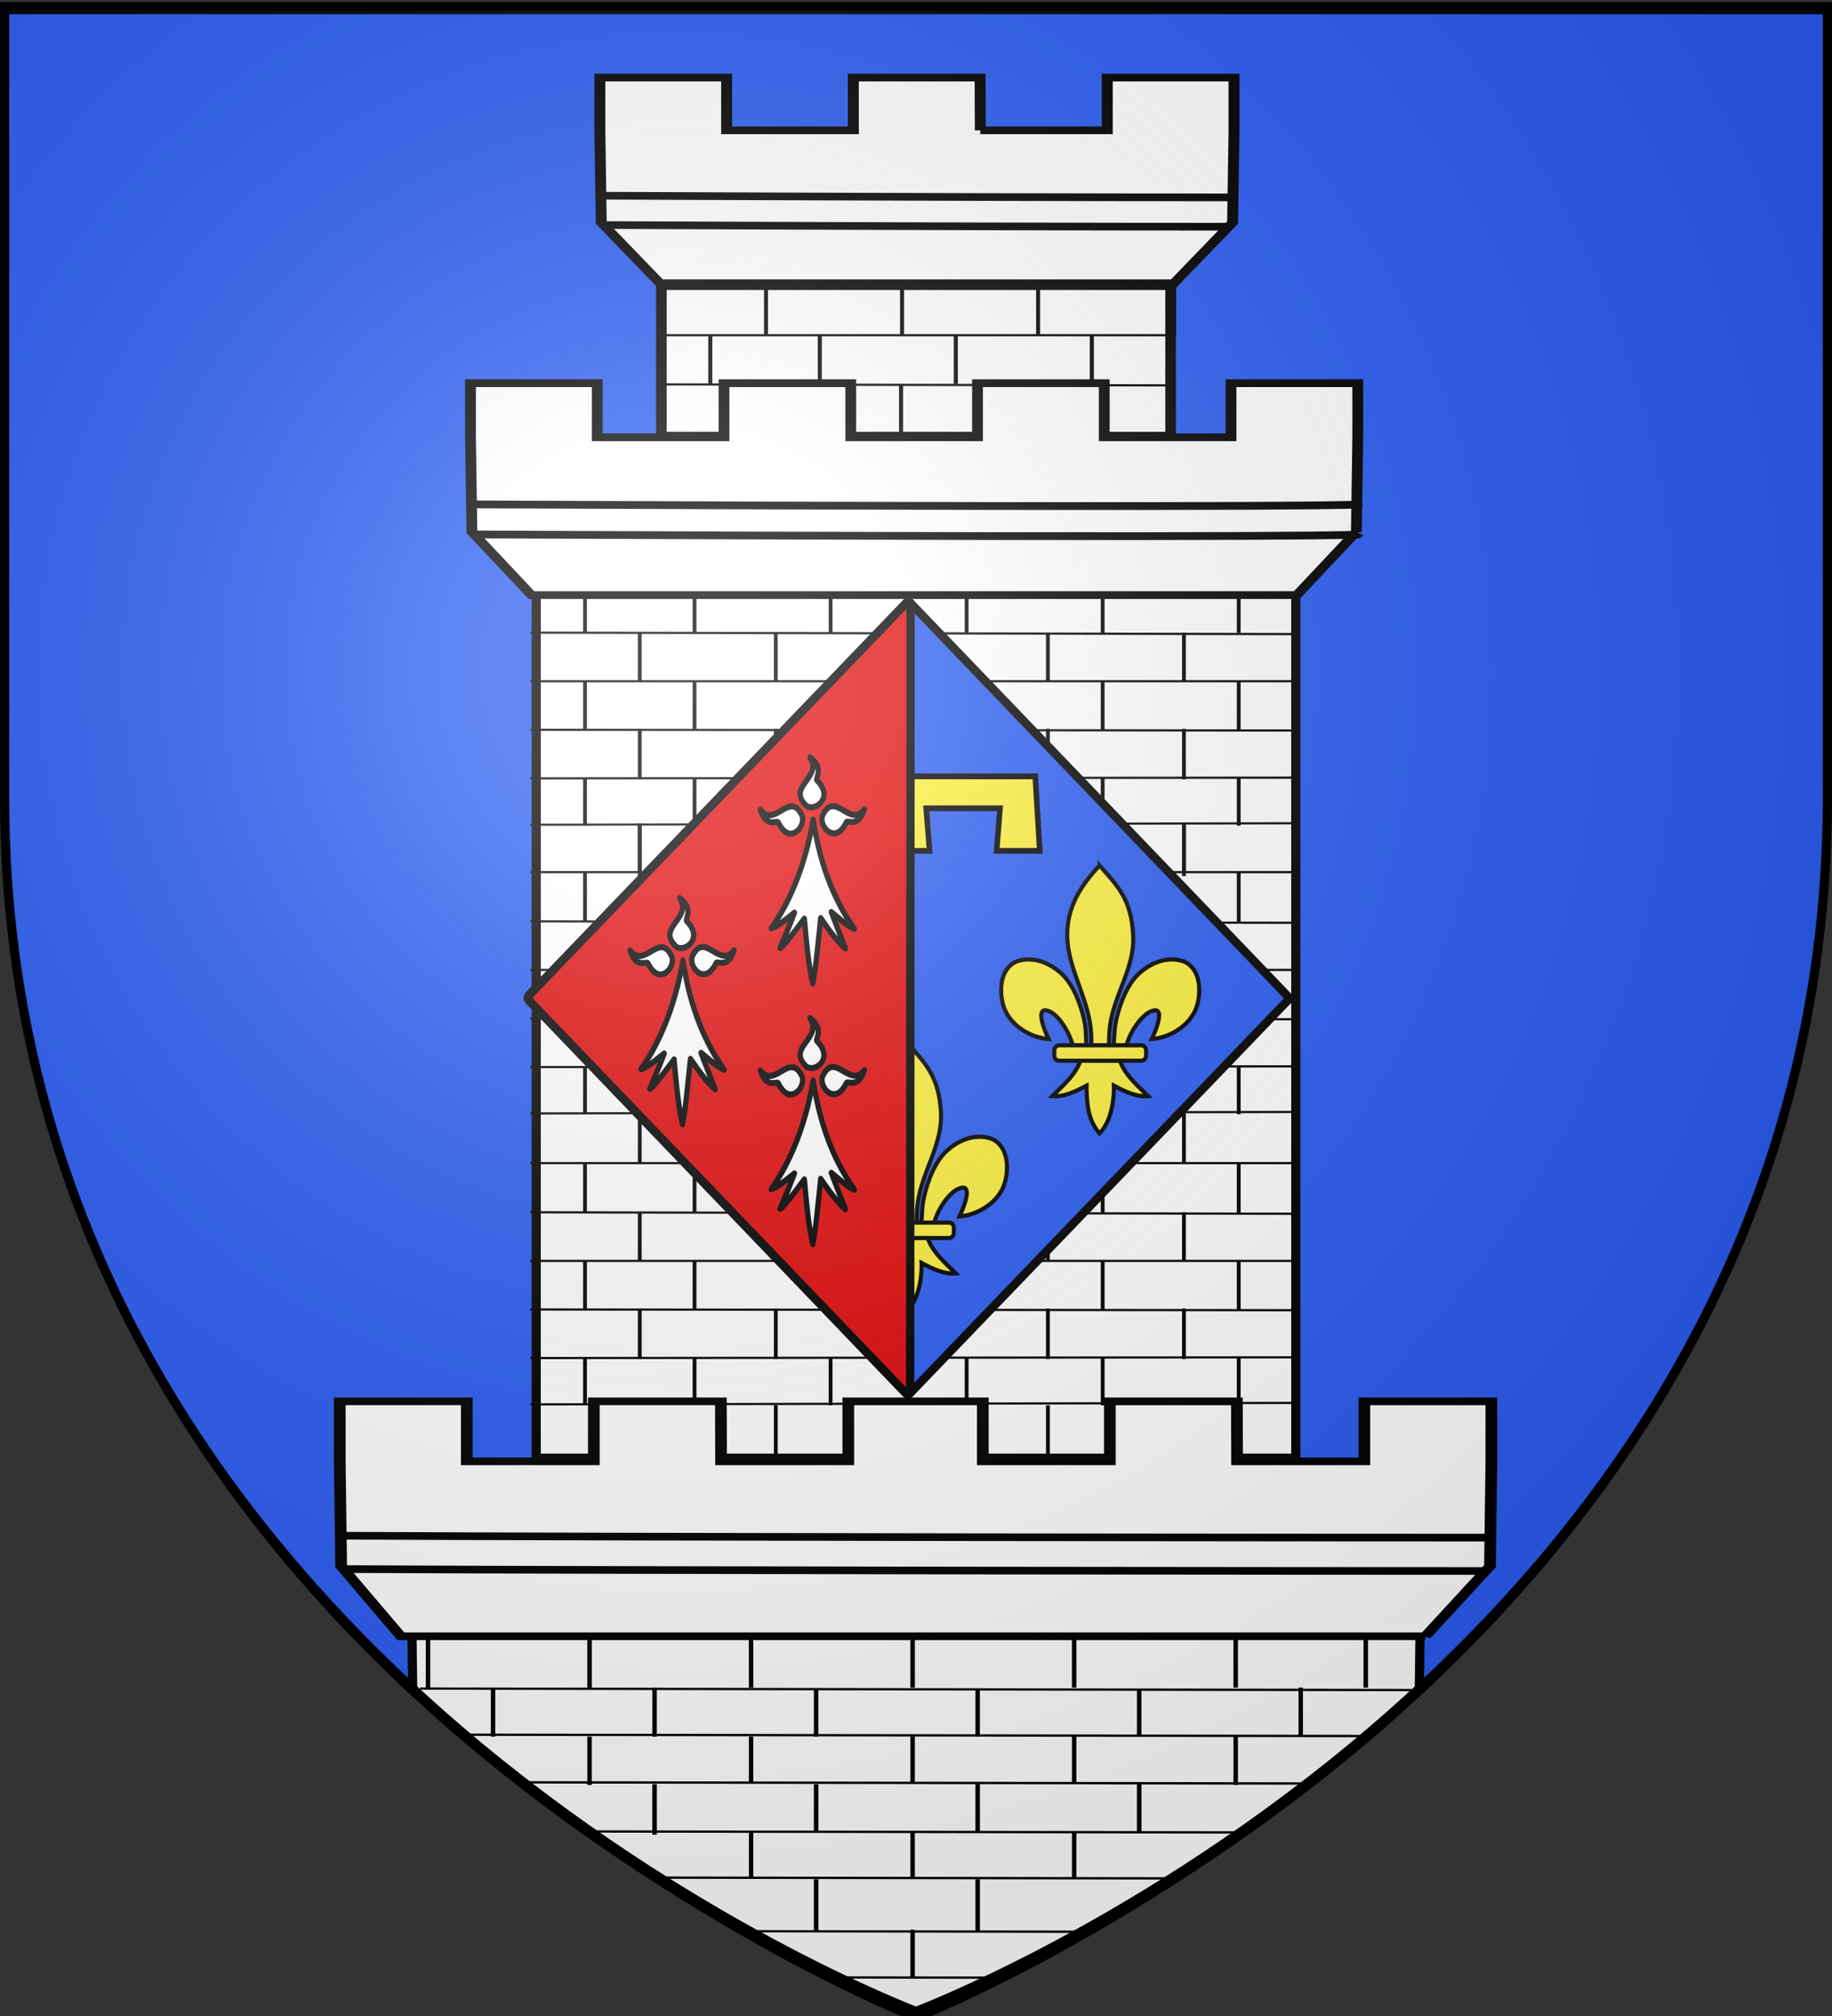 <svg xmlns="http://www.w3.org/2000/svg" xmlns:xlink="http://www.w3.org/1999/xlink" width="600" height="660" version="1.0"><rect width="100%" height="100%" fill="#333333" stroke="none"/><defs><radialGradient xlink:href="#a" id="b" cx="221.445" cy="226.331" r="300" fx="221.445" fy="226.331" gradientTransform="matrix(1.353 0 0 1.349 -77.63 -85.747)" gradientUnits="userSpaceOnUse"/><linearGradient id="a"><stop offset="0" style="stop-color:white;stop-opacity:.314"/><stop offset=".19" style="stop-color:white;stop-opacity:.251"/><stop offset=".6" style="stop-color:#6b6b6b;stop-opacity:.125"/><stop offset="1" style="stop-color:black;stop-opacity:.125"/></linearGradient></defs><g style="display:inline"><path d="M300 660.5s298.5-112.32 298.5-397.772V4.176H1.5v258.552C1.5 548.18 300 660.5 300 660.5z" style="fill:#2b5df2;fill-opacity:1;fill-rule:evenodd;stroke:#000;stroke-width:1px;stroke-linecap:butt;stroke-linejoin:miter;stroke-opacity:1"/><path d="m134.25 479.23.903 73.719C214.853 627.128 300 660.5 300 660.5s85.146-33.372 164.847-107.551l.903-72.761-331.5-.958z" style="fill:#fff;fill-opacity:1;fill-rule:evenodd;stroke:#000;stroke-width:3;stroke-linecap:butt;stroke-linejoin:miter;stroke-opacity:1;display:inline;stroke-miterlimit:4;stroke-dasharray:none"/></g><g style="display:inline"><g style="fill:#fff;fill-opacity:1;stroke:#000;stroke-width:2.619;stroke-miterlimit:4;stroke-dasharray:none;stroke-opacity:1"><path d="M1006.312 32.543h30.416v-17.99h30.367v17.99l-.334 31.43-14.275 21.017H929.762l-14.267-21.018-.334-31.43V14.555h30.368v17.989h30.367v-17.99h30.368l.048 17.99z" style="fill:#fff;fill-opacity:1;stroke:#000;stroke-width:2.619;stroke-miterlimit:4;stroke-dasharray:none;stroke-opacity:1" transform="matrix(1.367 0 0 .96 -1054.567 11.427)"/><path d="M916.128 54.84c71.364.43 118.696.57 150.088.568M916.128 64.84c71.364.43 118.696.57 150.088.568" style="fill:#fff;fill-opacity:1;fill-rule:evenodd;stroke:#000;stroke-width:2.619;stroke-linecap:butt;stroke-linejoin:miter;stroke-miterlimit:4;stroke-dasharray:none;stroke-opacity:1" transform="matrix(1.367 0 0 .96 -1054.567 11.427)"/></g><path d="M383.386 301.962H216.614V93.204h166.772v208.758z" style="fill:#fff;fill-opacity:1;stroke:#000;stroke-width:3.464;stroke-miterlimit:4;stroke-opacity:1"/><g style="fill:#fff;fill-opacity:1;stroke-width:.978;stroke-miterlimit:4;stroke-dasharray:none;stroke:#000;stroke-opacity:1"><path d="m1464.433 282.323 123.648.429M1464.433 303.197h123.014M1464.434 324.071l123.012.214M1464.433 344.945l123.015-.213M1464.434 364.862l123.017-.43M1555.43 282.164v21.092M1522.915 282.164v21.092M1490.4 282.164v21.092" style="fill:#fff;fill-opacity:1;fill-rule:evenodd;stroke:#000;stroke-width:.978;stroke-linecap:butt;stroke-linejoin:miter;stroke-opacity:1;stroke-miterlimit:4;stroke-dasharray:none" transform="matrix(1.37 0 0 .762 -1791.288 -89.289)"/><g style="fill:#fff;fill-opacity:1;stroke-width:1.025;stroke-miterlimit:4;stroke-dasharray:none;stroke:#000;stroke-opacity:1"><path d="M208.752 298.404v21.702M173.078 298.404v21.702M137.404 298.404v21.702" style="fill:#fff;fill-opacity:1;fill-rule:evenodd;stroke:#000;stroke-width:1.025;stroke-linecap:butt;stroke-linejoin:miter;stroke-opacity:1;stroke-miterlimit:4;stroke-dasharray:none" transform="matrix(1.249 0 0 .762 79.26 -70.028)"/></g><path d="M1568.521 260.788v21.397M1536.005 260.788v21.397M1503.49 260.788v21.397M1477.31 260.788v21.397M1568.521 303.221v20.787M1536.005 303.221v20.787M1503.49 303.221v20.787M1477.31 303.221v20.787M1568.521 344.384v20.482M1536.005 344.384v20.482M1503.49 344.384v20.482M1477.31 344.384v20.482" style="fill:#fff;fill-opacity:1;fill-rule:evenodd;stroke:#000;stroke-width:.978;stroke-linecap:butt;stroke-linejoin:miter;stroke-opacity:1;stroke-miterlimit:4;stroke-dasharray:none" transform="matrix(1.37 0 0 .762 -1791.288 -89.289)"/><g style="fill:#fff;fill-opacity:1;stroke-width:1.04;stroke-miterlimit:4;stroke-dasharray:none;stroke:#000;stroke-opacity:1"><path d="M244.426 298.404v21.702M208.752 298.404v21.702M173.078 298.404v21.702M137.404 298.404v21.702" style="fill:#fff;fill-opacity:1;fill-rule:evenodd;stroke:#000;stroke-width:1.04;stroke-linecap:butt;stroke-linejoin:miter;stroke-opacity:1;stroke-miterlimit:4;stroke-dasharray:none" transform="matrix(1.249 0 0 .741 79.26 -127.294)"/></g><path d="M1464.433 261.197h123.652M1555.43 490.198V511.9M1522.915 490.198V511.9M1490.4 490.198V511.9M1464.433 407.329l123.012.427M1464.433 428.203h123.652M1464.434 449.077l123.012.214M1464.433 469.952l123.652-.215M1464.434 489.868l123.012-.429M1555.43 407.17v21.092M1522.915 407.17v21.092M1490.4 407.17v21.092M1555.43 448.674v21.702M1522.915 448.674v21.702M1490.4 448.674v21.702M1568.521 385.795v21.397M1536.005 385.795v21.397M1503.49 385.795v21.397M1477.31 385.795v21.397M1568.521 428.227v20.787M1536.005 428.227v20.787M1503.49 428.227v20.787M1477.31 428.227v20.787M1568.521 469.39v20.482M1536.005 469.39v20.482M1503.49 469.39v20.482M1477.31 469.39v20.482M1555.43 365.17v21.092M1522.915 365.17v21.092M1490.4 365.17v21.092M1464.433 386.203h123.014" style="fill:#fff;fill-opacity:1;fill-rule:evenodd;stroke:#000;stroke-width:.978;stroke-linecap:butt;stroke-linejoin:miter;stroke-opacity:1;stroke-miterlimit:4;stroke-dasharray:none" transform="matrix(1.37 0 0 .762 -1791.288 -89.289)"/></g><g style="fill:#fff;fill-opacity:1"><path d="M807.697 558.702v20.787" style="fill:#fff;fill-opacity:1;fill-rule:evenodd;stroke:#000;stroke-width:.979px;stroke-linecap:butt;stroke-linejoin:miter;stroke-opacity:1" transform="matrix(-1.483 0 0 .762 1496.708 206.016)"/><path d="M829.01 537.02v22.341M793.336 537.02v22.341" style="fill:#fff;fill-opacity:1;fill-rule:evenodd;stroke:#000;stroke-width:1px;stroke-linecap:butt;stroke-linejoin:miter;stroke-opacity:1" transform="matrix(-1.483 0 0 .762 1496.708 206.016)"/><path d="M900.357 412.539v21.092M864.683 412.539v21.092M829.01 412.539v21.092M793.336 412.539v21.092M757.662 412.539v21.092M721.988 412.539v21.092M900.357 454.667v21.091M864.683 454.667v21.091M829.01 455.305v20.453M793.336 455.305v20.453M757.662 455.305v20.453M721.988 454.667v21.091" style="fill:#fff;fill-opacity:1;fill-rule:evenodd;stroke:#000;stroke-width:.986px;stroke-linecap:butt;stroke-linejoin:miter;stroke-opacity:1" transform="matrix(-1.483 0 0 .762 1496.708 206.016)"/><path d="M864.683 496.17v21.702M829.01 496.17v20.745m-35.674-20.745v20.745m-35.674-20.745v20.745" style="fill:#fff;fill-opacity:1;fill-rule:evenodd;stroke:#000;stroke-width:1px;stroke-linecap:butt;stroke-linejoin:miter;stroke-opacity:1" transform="matrix(-1.483 0 0 .762 1496.708 206.016)"/><path d="M914.719 433.29v21.398M879.045 433.29v21.398M843.371 433.29v21.398M807.697 433.29v21.398M772.024 433.29v21.398M736.35 433.29v21.398M707.626 433.29v21.398" style="fill:#fff;fill-opacity:1;fill-rule:evenodd;stroke:#000;stroke-width:.993px;stroke-linecap:butt;stroke-linejoin:miter;stroke-opacity:1" transform="matrix(-1.483 0 0 .762 1496.708 206.016)"/><path d="M879.045 475.723v20.787M843.371 475.723v19.51M807.697 475.723v19.83M772.024 475.723v20.149M736.35 475.723v20.787" style="fill:#fff;fill-opacity:1;fill-rule:evenodd;stroke:#000;stroke-width:.979px;stroke-linecap:butt;stroke-linejoin:miter;stroke-opacity:1" transform="matrix(-1.483 0 0 .762 1496.708 206.016)"/><path d="M843.371 516.887v19.524M807.697 516.887v19.524M772.024 516.887v19.524" style="fill:#fff;fill-opacity:1;fill-rule:evenodd;stroke:#000;stroke-width:.971px;stroke-linecap:butt;stroke-linejoin:miter;stroke-opacity:1" transform="matrix(-1.483 0 0 .762 1496.708 206.016)"/><path d="M914.719 365.957v21.702M879.045 365.957v21.702M843.371 365.957v21.702M807.697 365.957v21.702M772.024 365.957v21.702M736.35 365.957v21.702M707.626 365.957v21.702M697.021 387.447l219.575-.638M697.521 406.596l219.575-.639M697.521 412.34l219.575-.638M697.521 433.404l219.575-.638M697.521 455.745l218.966-.639M707.208 475.5l200.833-.583M718.771 495.896l175.27-.51M735.81 516.91l144.236-.42M748.592 536.66l115.023-.334M769.283 559.576l74.855-.218M786.932 579.312l37.124-.108" style="fill:#fff;fill-opacity:1;fill-rule:evenodd;stroke:#000;stroke-width:1px;stroke-linecap:butt;stroke-linejoin:miter;stroke-opacity:1" transform="matrix(-1.483 0 0 .762 1496.708 206.016)"/></g><path d="M424.38 477.385H175.62V194.003h248.76v283.382z" style="fill:#fff;fill-opacity:1;stroke:#000;stroke-width:3;stroke-miterlimit:4;stroke-dasharray:none;stroke-opacity:1"/><g style="fill:#fff;fill-opacity:1"><path d="m1189.965 127.855 184.007.638M1189.965 148.729h183.425" style="fill:#fff;fill-opacity:1;fill-rule:evenodd;stroke:#000;stroke-width:.951px;stroke-linecap:butt;stroke-linejoin:miter;stroke-opacity:1" transform="matrix(1.37 0 0 .762 -1456.559 204.202)"/><path d="m1189.966 169.603 184.005.32" style="fill:#fff;fill-opacity:1;fill-rule:evenodd;stroke:#000;stroke-width:.952px;stroke-linecap:butt;stroke-linejoin:miter;stroke-opacity:1" transform="matrix(1.37 0 0 .762 -1456.559 204.202)"/><path d="m1189.965 190.477 183.716-.319" style="fill:#fff;fill-opacity:1;fill-rule:evenodd;stroke:#000;stroke-width:.951px;stroke-linecap:butt;stroke-linejoin:miter;stroke-opacity:1" transform="matrix(1.37 0 0 .762 -1456.559 204.202)"/><path d="m1189.966 210.394 182.842-.638" style="fill:#fff;fill-opacity:1;fill-rule:evenodd;stroke:#000;stroke-width:.917px;stroke-linecap:butt;stroke-linejoin:miter;stroke-opacity:1" transform="matrix(1.37 0 0 .762 -1456.559 204.202)"/><g style="fill:#fff;fill-opacity:1"><path d="M280.1 298.404v21.702M244.426 298.404v21.702M208.752 298.404v21.702M173.078 298.404v21.702M137.404 298.404v21.702" style="fill:#fff;fill-opacity:1;fill-rule:evenodd;stroke:#000;stroke-width:1px;stroke-linecap:butt;stroke-linejoin:miter;stroke-opacity:1" transform="matrix(1.249 0 0 .741 37.911 80.451)"/></g><g style="fill:#fff;fill-opacity:1"><path d="M280.1 298.404v21.702M244.426 298.404v21.702M208.752 298.404v21.702M173.078 298.404v21.702M137.404 298.404v21.702" style="fill:#fff;fill-opacity:1;fill-rule:evenodd;stroke:#000;stroke-width:1px;stroke-linecap:butt;stroke-linejoin:miter;stroke-opacity:1" transform="matrix(1.249 0 0 .762 37.911 105.697)"/></g><g style="fill:#fff;fill-opacity:1"><path d="M296.695 318.83v21.702M261.021 318.83v21.702M225.348 318.83v21.702M189.674 318.83v21.702M154 318.83v21.702M125.277 318.83v21.702" style="fill:#fff;fill-opacity:1;fill-rule:evenodd;stroke:#000;stroke-width:1px;stroke-linecap:butt;stroke-linejoin:miter;stroke-opacity:1" transform="matrix(1.249 0 0 .752 35.122 45.603)"/></g><g style="fill:#fff;fill-opacity:1"><path d="M296.695 318.83v21.702M261.021 318.83v21.702M225.348 318.83v21.702M189.674 318.83v21.702M154 318.83v21.702M125.277 318.83v21.702" style="fill:#fff;fill-opacity:1;fill-rule:evenodd;stroke:#000;stroke-width:1px;stroke-linecap:butt;stroke-linejoin:miter;stroke-opacity:1" transform="matrix(1.249 0 0 .73 35.122 84.788)"/></g><g style="fill:#fff;fill-opacity:1"><path d="M296.695 318.83v21.702M261.021 318.83v21.702M225.348 318.83v21.702M189.674 318.83v21.702M154 318.83v21.702M125.277 318.83v21.702" style="fill:#fff;fill-opacity:1;fill-rule:evenodd;stroke:#000;stroke-width:1px;stroke-linecap:butt;stroke-linejoin:miter;stroke-opacity:1" transform="matrix(1.249 0 0 .72 35.122 119.587)"/></g><g style="fill:#fff;fill-opacity:1"><path d="M280.1 298.404v21.702M244.426 298.404v21.702M208.752 298.404v21.702M173.078 298.404v21.702M137.404 298.404v21.702" style="fill:#fff;fill-opacity:1;fill-rule:evenodd;stroke:#000;stroke-width:1px;stroke-linecap:butt;stroke-linejoin:miter;stroke-opacity:1" transform="matrix(1.249 0 0 .741 37.911 48.43)"/></g><path d="M1189.965 106.729h183.425" style="fill:#fff;fill-opacity:1;fill-rule:evenodd;stroke:#000;stroke-width:.951px;stroke-linecap:butt;stroke-linejoin:miter;stroke-opacity:1" transform="matrix(1.37 0 0 .762 -1456.559 204.202)"/><g style="fill:#fff;fill-opacity:1"><path d="M280.1 298.404v21.702M244.426 298.404v21.702M208.752 298.404v21.702M173.078 298.404v21.702M137.404 298.404v21.702" style="fill:#fff;fill-opacity:1;fill-rule:evenodd;stroke:#000;stroke-width:1px;stroke-linecap:butt;stroke-linejoin:miter;stroke-opacity:1" transform="matrix(1.249 0 0 .762 37.911 232.658)"/></g><path d="m1189.965 252.86 184.007.64M1189.965 273.735h183.425" style="fill:#fff;fill-opacity:1;fill-rule:evenodd;stroke:#000;stroke-width:.951px;stroke-linecap:butt;stroke-linejoin:miter;stroke-opacity:1" transform="matrix(1.37 0 0 .762 -1456.559 204.202)"/><path d="m1189.965 294.61 184.006.318" style="fill:#fff;fill-opacity:1;fill-rule:evenodd;stroke:#000;stroke-width:.952px;stroke-linecap:butt;stroke-linejoin:miter;stroke-opacity:1" transform="matrix(1.37 0 0 .762 -1456.559 204.202)"/><path d="m1189.965 315.484 183.716-.32" style="fill:#fff;fill-opacity:1;fill-rule:evenodd;stroke:#000;stroke-width:.951px;stroke-linecap:butt;stroke-linejoin:miter;stroke-opacity:1" transform="matrix(1.37 0 0 .762 -1456.559 204.202)"/><path d="m1189.965 335.4 182.842-.638" style="fill:#fff;fill-opacity:1;fill-rule:evenodd;stroke:#000;stroke-width:.917px;stroke-linecap:butt;stroke-linejoin:miter;stroke-opacity:1" transform="matrix(1.37 0 0 .762 -1456.559 204.202)"/><g style="fill:#fff;fill-opacity:1"><path d="M280.1 298.404v21.702M244.426 298.404v21.702M208.752 298.404v21.702M173.078 298.404v21.702M137.404 298.404v21.702" style="fill:#fff;fill-opacity:1;fill-rule:evenodd;stroke:#000;stroke-width:1px;stroke-linecap:butt;stroke-linejoin:miter;stroke-opacity:1" transform="matrix(1.249 0 0 .741 37.911 175.756)"/></g><g style="fill:#fff;fill-opacity:1"><path d="M280.1 298.404v21.702M244.426 298.404v21.702M208.752 298.404v21.702M173.078 298.404v21.702M137.404 298.404v21.702" style="fill:#fff;fill-opacity:1;fill-rule:evenodd;stroke:#000;stroke-width:1px;stroke-linecap:butt;stroke-linejoin:miter;stroke-opacity:1" transform="matrix(1.249 0 0 .762 37.911 201.001)"/></g><g style="fill:#fff;fill-opacity:1"><path d="M296.695 318.83v21.702M261.021 318.83v21.702M225.348 318.83v21.702M189.674 318.83v21.702M154 318.83v21.702M125.277 318.83v21.702" style="fill:#fff;fill-opacity:1;fill-rule:evenodd;stroke:#000;stroke-width:1px;stroke-linecap:butt;stroke-linejoin:miter;stroke-opacity:1" transform="matrix(1.249 0 0 .752 35.122 140.907)"/></g><g style="fill:#fff;fill-opacity:1"><path d="M296.695 318.83v21.702M261.021 318.83v21.702M225.348 318.83v21.702M189.674 318.83v21.702M154 318.83v21.702M125.277 318.83v21.702" style="fill:#fff;fill-opacity:1;fill-rule:evenodd;stroke:#000;stroke-width:1px;stroke-linecap:butt;stroke-linejoin:miter;stroke-opacity:1" transform="matrix(1.249 0 0 .73 35.122 180.092)"/></g><g style="fill:#fff;fill-opacity:1"><path d="M296.695 318.83v21.702M261.021 318.83v21.702M225.348 318.83v21.702M189.674 318.83v21.702M154 318.83v21.702M125.277 318.83v21.702" style="fill:#fff;fill-opacity:1;fill-rule:evenodd;stroke:#000;stroke-width:1px;stroke-linecap:butt;stroke-linejoin:miter;stroke-opacity:1" transform="matrix(1.249 0 0 .72 35.122 214.892)"/></g><g style="fill:#fff;fill-opacity:1"><path d="M280.1 297.747v22.36M244.426 298.076v22.03M208.752 298.404v21.702M173.078 298.404v21.702M137.404 298.404v21.702" style="fill:#fff;fill-opacity:1;fill-rule:evenodd;stroke:#000;stroke-width:1px;stroke-linecap:butt;stroke-linejoin:miter;stroke-opacity:1" transform="matrix(1.249 0 0 .741 37.911 143.735)"/></g><path d="M1189.965 231.735h183.425" style="fill:#fff;fill-opacity:1;fill-rule:evenodd;stroke:#000;stroke-width:.951px;stroke-linecap:butt;stroke-linejoin:miter;stroke-opacity:1" transform="matrix(1.37 0 0 .762 -1456.559 204.202)"/></g><g style="stroke-width:1.756;stroke-miterlimit:4;stroke-dasharray:none"><path d="m806.6 414.46 9.712-16.063.21-24.02v-13.748h-19.076v13.748h-19.107l-.03-13.748h-19.077v13.748h-19.077v-13.748h-20.199v13.748H700.85l-.03-13.748h-19.077v13.748h-19.076v-13.748h-19.077v13.748l.21 24.02 8.963 16.062H806.6z" style="fill:#fff;fill-opacity:1;stroke:#000;stroke-width:1.756;stroke-miterlimit:4;stroke-dasharray:none;stroke-opacity:1" transform="matrix(2.181 0 0 1.429 -1292.395 -56.569)"/><path d="M644.197 391.418c44.83.328 152.01.436 171.73.433M644.197 399.06c44.83.329 152.01.436 171.73.434" style="fill:#fff;fill-opacity:1;fill-rule:evenodd;stroke:#000;stroke-width:1.756;stroke-linecap:butt;stroke-linejoin:miter;stroke-miterlimit:4;stroke-dasharray:none;stroke-opacity:1" transform="matrix(2.181 0 0 1.429 -1292.395 -56.569)"/></g><g style="fill:#fff;fill-opacity:1"><g style="fill:#fff;fill-opacity:1"><path d="M280.1 298.404v21.702M244.426 298.404v21.702M208.752 298.404v21.702M173.078 298.404v21.702M137.404 298.404v21.702" style="fill:#fff;fill-opacity:1;fill-rule:evenodd;stroke:#000;stroke-width:1px;stroke-linecap:butt;stroke-linejoin:miter;stroke-opacity:1" transform="matrix(1.249 0 0 .762 37.911 42.889)"/></g><path d="m1189.965 252.86 184.007.64M1189.965 273.735h183.425" style="fill:#fff;fill-opacity:1;fill-rule:evenodd;stroke:#000;stroke-width:.951px;stroke-linecap:butt;stroke-linejoin:miter;stroke-opacity:1" transform="matrix(1.37 0 0 .762 -1456.559 14.432)"/><path d="m1189.965 294.61 184.006.318" style="fill:#fff;fill-opacity:1;fill-rule:evenodd;stroke:#000;stroke-width:.952px;stroke-linecap:butt;stroke-linejoin:miter;stroke-opacity:1" transform="matrix(1.37 0 0 .762 -1456.559 14.432)"/><path d="m1189.965 315.484 183.716-.32" style="fill:#fff;fill-opacity:1;fill-rule:evenodd;stroke:#000;stroke-width:.951px;stroke-linecap:butt;stroke-linejoin:miter;stroke-opacity:1" transform="matrix(1.37 0 0 .762 -1456.559 14.432)"/><path d="m1189.965 335.4 182.842-.638" style="fill:#fff;fill-opacity:1;fill-rule:evenodd;stroke:#000;stroke-width:.917px;stroke-linecap:butt;stroke-linejoin:miter;stroke-opacity:1" transform="matrix(1.37 0 0 .762 -1456.559 14.432)"/><g style="fill:#fff;fill-opacity:1"><path d="M280.1 298.404v21.702M244.426 298.404v21.702M208.752 298.404v21.702M173.078 298.404v21.702M137.404 298.404v21.702" style="fill:#fff;fill-opacity:1;fill-rule:evenodd;stroke:#000;stroke-width:1px;stroke-linecap:butt;stroke-linejoin:miter;stroke-opacity:1" transform="matrix(1.249 0 0 .741 37.911 -14.014)"/></g><g style="fill:#fff;fill-opacity:1"><path d="M280.1 298.404v21.702M244.426 298.404v21.702M208.752 298.404v21.702M173.078 298.404v21.702M137.404 298.404v21.702" style="fill:#fff;fill-opacity:1;fill-rule:evenodd;stroke:#000;stroke-width:1px;stroke-linecap:butt;stroke-linejoin:miter;stroke-opacity:1" transform="matrix(1.249 0 0 .762 37.911 11.232)"/></g><g style="fill:#fff;fill-opacity:1"><path d="M296.695 318.83v21.702M261.021 318.83v21.702M225.348 318.83v21.702M189.674 318.83v21.702M154 318.83v21.702M125.277 318.83v21.702" style="fill:#fff;fill-opacity:1;fill-rule:evenodd;stroke:#000;stroke-width:1px;stroke-linecap:butt;stroke-linejoin:miter;stroke-opacity:1" transform="matrix(1.249 0 0 .752 35.122 -48.862)"/></g><g style="fill:#fff;fill-opacity:1"><path d="M296.695 318.83v21.702M261.021 318.83v21.702M225.348 318.83v21.702M189.674 318.83v21.702M154 318.83v21.702M125.277 318.83v21.702" style="fill:#fff;fill-opacity:1;fill-rule:evenodd;stroke:#000;stroke-width:1px;stroke-linecap:butt;stroke-linejoin:miter;stroke-opacity:1" transform="matrix(1.249 0 0 .73 35.122 -9.678)"/></g><g style="fill:#fff;fill-opacity:1"><path d="M296.695 318.83v21.702M261.021 318.83v21.702M225.348 318.83v21.702M189.674 318.83v21.702M154 318.83v21.702M125.277 318.83v21.702" style="fill:#fff;fill-opacity:1;fill-rule:evenodd;stroke:#000;stroke-width:1px;stroke-linecap:butt;stroke-linejoin:miter;stroke-opacity:1" transform="matrix(1.249 0 0 .72 35.122 25.122)"/></g></g><g style="fill:#fff;fill-opacity:1;stroke:#000;stroke-width:2.586;stroke-miterlimit:4;stroke-dasharray:none;stroke-opacity:1"><path d="m1127.4 63.972-14.276 21.018H929.762l-14.267-21.018-.334-31.43V14.555h30.368v17.989h30.367v-17.99h30.368v17.99h30.367v-17.99H1067v17.99h30.367v-17.99h30.368v17.99l-.334 31.43z" style="fill:#fff;fill-opacity:1;stroke:#000;stroke-width:2.586;stroke-miterlimit:4;stroke-dasharray:none;stroke-opacity:1" transform="matrix(1.367 0 0 .985 -1096.932 111.109)"/><path d="M916.128 54.84c211.915 1.277 211.915 0 211.915 0M916.128 64.84c211.915 1.277 211.915 0 211.915 0" style="fill:#fff;fill-opacity:1;fill-rule:evenodd;stroke:#000;stroke-width:2.586;stroke-linecap:butt;stroke-linejoin:miter;stroke-miterlimit:4;stroke-dasharray:none;stroke-opacity:1" transform="matrix(1.367 0 0 .985 -1096.932 111.109)"/></g><path d="m300.871 178.477 135.826 135.976c.44.44.44 1.15-.001 1.59L300.72 451.87c-.441.44-1.15.44-1.591 0L163.303 315.891c-.44-.44-.44-1.15.001-1.59L299.28 178.476c.441-.44 1.15-.44 1.591 0z" style="fill:#2b5df2;fill-opacity:1;fill-rule:evenodd;stroke:#000;stroke-width:3;stroke-linecap:butt;stroke-linejoin:miter;stroke-miterlimit:4;stroke-dasharray:none;stroke-opacity:1" transform="matrix(.909 0 0 .946 24.728 28.607)"/><g style="stroke:#000;stroke-width:6.01;stroke-miterlimit:4;stroke-dasharray:none;stroke-opacity:1;display:inline" transform="matrix(.221 0 0 .23 370.75 451.256)"><path d="M-48.097-730.047C-18.635-698.2-1.31-680.639 1.716-631.226c2.8 45.728-27.63 83.959-34.188 128.188-1.244 8.39-2.311 25.513-1.187 32.458.832 5.143 3.392 20.855 6.187 1.414.575-3.999.987-24.06 2.75-34.247 3.212-18.561 13.498-51.199 31.344-69.281 17.838-18.075 46.104-29.799 71.312-20.344 22.84 10.538 25 40.3 18.5 62.062-8.138 27.256-39.24 46.12-67.125 47.97 5.526-10.927 18.75-42.114 4.407-40.876-16.603 1.433-36.463 29.681-41.633 49.06-1.947 7.297-1.16 18.627-11.586 18.159 6.875 23.228 26.28 38.598 43.281 54.812-17.722 1.474-35.255-6.867-50.719-14.812.654 15.925-2.437 49.567-21.156 67.937-17.375-18.916-18.956-41.986-19.281-67.937-15.463 7.945-32.996 16.286-50.719 14.812 17.001-16.214 36.407-31.584 43.281-54.812-10.425.468-11.052-10.155-13-17.453-5.17-19.377-23.616-48.333-40.218-49.766-14.344-1.238-1.12 29.949 4.406 40.875-27.884-1.848-58.986-20.713-67.125-47.969-6.499-21.762-4.34-51.524 18.5-62.062 25.208-9.455 53.474 2.27 71.312 20.344 17.846 18.082 28.132 50.72 31.344 69.281 1.763 10.187 1.468 28.834 2.043 32.833 2.796 19.441 6.062 5.143 6.895 0 1.124-6.945.056-24.069-1.188-32.458-6.559-44.23-34.109-84.015-34.187-128.188-.07-39.886 19.983-70.234 47.937-98.82z" style="fill:#fcef3c;fill-opacity:1;fill-rule:evenodd;stroke:#000;stroke-width:6.01;stroke-linecap:butt;stroke-linejoin:miter;stroke-miterlimit:4;stroke-dasharray:none;stroke-opacity:1"/><rect width="136" height="22" x="-20.841" y="-474.154" rx="7.012" ry="7.012" style="fill:#fcef3c;fill-opacity:1;fill-rule:evenodd;stroke:#000;stroke-width:6.01;stroke-linejoin:round;stroke-miterlimit:4;stroke-dasharray:none;stroke-opacity:1" transform="scale(-1 1)"/></g><g style="stroke:#000;stroke-width:6.01;stroke-miterlimit:4;stroke-dasharray:none;stroke-opacity:1;display:inline" transform="matrix(.221 0 0 .23 307.78 509.31)"><path d="M-48.097-730.047C-18.635-698.2-1.31-680.639 1.716-631.226c2.8 45.728-27.63 83.959-34.188 128.188-1.244 8.39-2.311 25.513-1.187 32.458.832 5.143 3.392 20.855 6.187 1.414.575-3.999.987-24.06 2.75-34.247 3.212-18.561 13.498-51.199 31.344-69.281 17.838-18.075 46.104-29.799 71.312-20.344 22.84 10.538 25 40.3 18.5 62.062-8.138 27.256-39.24 46.12-67.125 47.97 5.526-10.927 18.75-42.114 4.407-40.876-16.603 1.433-36.463 29.681-41.633 49.06-1.947 7.297-1.16 18.627-11.586 18.159 6.875 23.228 26.28 38.598 43.281 54.812-17.722 1.474-35.255-6.867-50.719-14.812.654 15.925-2.437 49.567-21.156 67.937-17.375-18.916-18.956-41.986-19.281-67.937-15.463 7.945-32.996 16.286-50.719 14.812 17.001-16.214 36.407-31.584 43.281-54.812-10.425.468-11.052-10.155-13-17.453-5.17-19.377-23.616-48.333-40.218-49.766-14.344-1.238-1.12 29.949 4.406 40.875-27.884-1.848-58.986-20.713-67.125-47.969-6.499-21.762-4.34-51.524 18.5-62.062 25.208-9.455 53.474 2.27 71.312 20.344 17.846 18.082 28.132 50.72 31.344 69.281 1.763 10.187 1.468 28.834 2.043 32.833 2.796 19.441 6.062 5.143 6.895 0 1.124-6.945.056-24.069-1.188-32.458-6.559-44.23-34.109-84.015-34.187-128.188-.07-39.886 19.983-70.234 47.937-98.82z" style="fill:#fcef3c;fill-opacity:1;fill-rule:evenodd;stroke:#000;stroke-width:6.01;stroke-linecap:butt;stroke-linejoin:miter;stroke-miterlimit:4;stroke-dasharray:none;stroke-opacity:1"/><rect width="136" height="22" x="-20.841" y="-474.154" rx="7.012" ry="7.012" style="fill:#fcef3c;fill-opacity:1;fill-rule:evenodd;stroke:#000;stroke-width:6.01;stroke-linejoin:round;stroke-miterlimit:4;stroke-dasharray:none;stroke-opacity:1" transform="scale(-1 1)"/></g><path d="M257.371 238.435h88.422l1.638 25.79h-15.556l1.228-14.737h-26.608l1.228 14.737h-14.328l1.228-14.737h-26.608l1.228 14.737h-13.509l1.637-25.79z" style="fill:#fcef3c;fill-opacity:1;fill-rule:evenodd;stroke:#000;stroke-width:2;stroke-linecap:butt;stroke-linejoin:miter;stroke-miterlimit:4;stroke-dasharray:none;stroke-opacity:1" transform="matrix(.909 0 0 .946 24.728 28.607)"/><path d="m300.871 178.477-.151 273.392c-.441.44-1.15.44-1.591 0L163.303 315.891c-.44-.44-.44-1.15.001-1.59L299.28 178.476c.441-.44 1.15-.44 1.591 0z" style="fill:#e20909;fill-opacity:.991;fill-rule:evenodd;stroke:#000;stroke-width:3;stroke-linecap:butt;stroke-linejoin:miter;stroke-miterlimit:4;stroke-dasharray:none;stroke-opacity:1" transform="matrix(.909 0 0 .946 24.728 28.607)"/><g style="fill:#fff;fill-opacity:1;stroke:#000;stroke-width:8.686;stroke-miterlimit:4;stroke-dasharray:none;stroke-opacity:1;display:inline"><g style="fill:#fff;fill-opacity:1;stroke:#000;stroke-width:8.686;stroke-miterlimit:4;stroke-dasharray:none;stroke-opacity:1"><path d="M377.128 135.622c-14.101 70.111-40.388 119.752-68.944 155.439 11.87-3.562 25.215-13.69 38.117-22.55-7.89 18.385-15.78 34.445-23.671 50.668 4.71-1.748 19.66-18.122 39.965-42.146 3.183 33.027 7.487 70.222 13.917 92.616 5.119-22.358 8.906-59.364 12.969-93.342 12.24 15.194 24.13 30.565 40.692 43.598l-23.253-52.318c12.007 8.398 25.275 19.515 38.007 24.2-30.189-37.467-55.61-86.046-67.799-156.165zM319.723 139.698c-1.296-4.078-19.538 8.975-29.595-18.388 23.992 27.584 48.78-29.041 68.834 8.941 6.189 15.671-20.922 42.86-39.239 9.447z" style="fill:#fff;fill-opacity:1;fill-rule:evenodd;stroke:#000;stroke-width:8.686;stroke-linecap:round;stroke-linejoin:round;stroke-miterlimit:4;stroke-dasharray:none;stroke-opacity:1" transform="matrix(.199 0 0 .229 148.619 283.39)"/><path d="M431.716 139.348c1.296-4.078 19.537 8.975 29.595-18.387-23.992 27.584-48.78-29.042-68.834 8.94-6.189 15.671 20.922 42.861 39.239 9.447zM383.382 79.375c-3.697-2.154 13.021-17.11-11.488-32.894 21.686 29.431-38.984 41.27-6.29 69.127 13.943 9.458 46.392-11.069 17.778-36.233z" style="fill:#fff;fill-opacity:1;fill-rule:evenodd;stroke:#000;stroke-width:8.686;stroke-linecap:round;stroke-linejoin:round;stroke-miterlimit:4;stroke-dasharray:none;stroke-opacity:1;display:inline" transform="matrix(.199 0 0 .229 148.619 283.39)"/></g></g><g style="fill:#fff;fill-opacity:1;stroke:#000;stroke-width:8.686;stroke-miterlimit:4;stroke-dasharray:none;stroke-opacity:1;display:inline"><g style="fill:#fff;fill-opacity:1;stroke:#000;stroke-width:8.686;stroke-miterlimit:4;stroke-dasharray:none;stroke-opacity:1"><path d="M377.128 135.622c-14.101 70.111-40.388 119.752-68.944 155.439 11.87-3.562 25.215-13.69 38.117-22.55-7.89 18.385-15.78 34.445-23.671 50.668 4.71-1.748 19.66-18.122 39.965-42.146 3.183 33.027 7.487 70.222 13.917 92.616 5.119-22.358 8.906-59.364 12.969-93.342 12.24 15.194 24.13 30.565 40.692 43.598l-23.253-52.318c12.007 8.398 25.275 19.515 38.007 24.2-30.189-37.467-55.61-86.046-67.799-156.165zM319.723 139.698c-1.296-4.078-19.538 8.975-29.595-18.388 23.992 27.584 48.78-29.041 68.834 8.941 6.189 15.671-20.922 42.86-39.239 9.447z" style="fill:#fff;fill-opacity:1;fill-rule:evenodd;stroke:#000;stroke-width:8.686;stroke-linecap:round;stroke-linejoin:round;stroke-miterlimit:4;stroke-dasharray:none;stroke-opacity:1" transform="matrix(.199 0 0 .229 191.277 237.289)"/><path d="M431.716 139.348c1.296-4.078 19.537 8.975 29.595-18.387-23.992 27.584-48.78-29.042-68.834 8.94-6.189 15.671 20.922 42.861 39.239 9.447zM383.382 79.375c-3.697-2.154 13.021-17.11-11.488-32.894 21.686 29.431-38.984 41.27-6.29 69.127 13.943 9.458 46.392-11.069 17.778-36.233z" style="fill:#fff;fill-opacity:1;fill-rule:evenodd;stroke:#000;stroke-width:8.686;stroke-linecap:round;stroke-linejoin:round;stroke-miterlimit:4;stroke-dasharray:none;stroke-opacity:1;display:inline" transform="matrix(.199 0 0 .229 191.277 237.289)"/></g></g><g style="fill:#fff;fill-opacity:1;stroke:#000;stroke-width:8.686;stroke-miterlimit:4;stroke-dasharray:none;stroke-opacity:1;display:inline"><g style="fill:#fff;fill-opacity:1;stroke:#000;stroke-width:8.686;stroke-miterlimit:4;stroke-dasharray:none;stroke-opacity:1"><path d="M377.128 135.622c-14.101 70.111-40.388 119.752-68.944 155.439 11.87-3.562 25.215-13.69 38.117-22.55-7.89 18.385-15.78 34.445-23.671 50.668 4.71-1.748 19.66-18.122 39.965-42.146 3.183 33.027 7.487 70.222 13.917 92.616 5.119-22.358 8.906-59.364 12.969-93.342 12.24 15.194 24.13 30.565 40.692 43.598l-23.253-52.318c12.007 8.398 25.275 19.515 38.007 24.2-30.189-37.467-55.61-86.046-67.799-156.165zM319.723 139.698c-1.296-4.078-19.538 8.975-29.595-18.388 23.992 27.584 48.78-29.041 68.834 8.941 6.189 15.671-20.922 42.86-39.239 9.447z" style="fill:#fff;fill-opacity:1;fill-rule:evenodd;stroke:#000;stroke-width:8.686;stroke-linecap:round;stroke-linejoin:round;stroke-miterlimit:4;stroke-dasharray:none;stroke-opacity:1" transform="matrix(.199 0 0 .229 191.277 322.662)"/><path d="M431.716 139.348c1.296-4.078 19.537 8.975 29.595-18.387-23.992 27.584-48.78-29.042-68.834 8.94-6.189 15.671 20.922 42.861 39.239 9.447zM383.382 79.375c-3.697-2.154 13.021-17.11-11.488-32.894 21.686 29.431-38.984 41.27-6.29 69.127 13.943 9.458 46.392-11.069 17.778-36.233z" style="fill:#fff;fill-opacity:1;fill-rule:evenodd;stroke:#000;stroke-width:8.686;stroke-linecap:round;stroke-linejoin:round;stroke-miterlimit:4;stroke-dasharray:none;stroke-opacity:1;display:inline" transform="matrix(.199 0 0 .229 191.277 322.662)"/></g></g></g><path d="M300 658.5s298.5-112.32 298.5-397.772V2.176H1.5v258.552C1.5 546.18 300 658.5 300 658.5z" style="opacity:1;fill:url(#b);fill-opacity:1;fill-rule:evenodd;stroke:none;stroke-width:1px;stroke-linecap:butt;stroke-linejoin:miter;stroke-opacity:1"/><path d="M300 658.5S1.5 546.18 1.5 260.728V2.176h597v258.552C598.5 546.18 300 658.5 300 658.5z" style="opacity:1;fill:none;fill-opacity:1;fill-rule:evenodd;stroke:#000;stroke-width:3;stroke-linecap:butt;stroke-linejoin:miter;stroke-miterlimit:4;stroke-dasharray:none;stroke-opacity:1"/></svg>